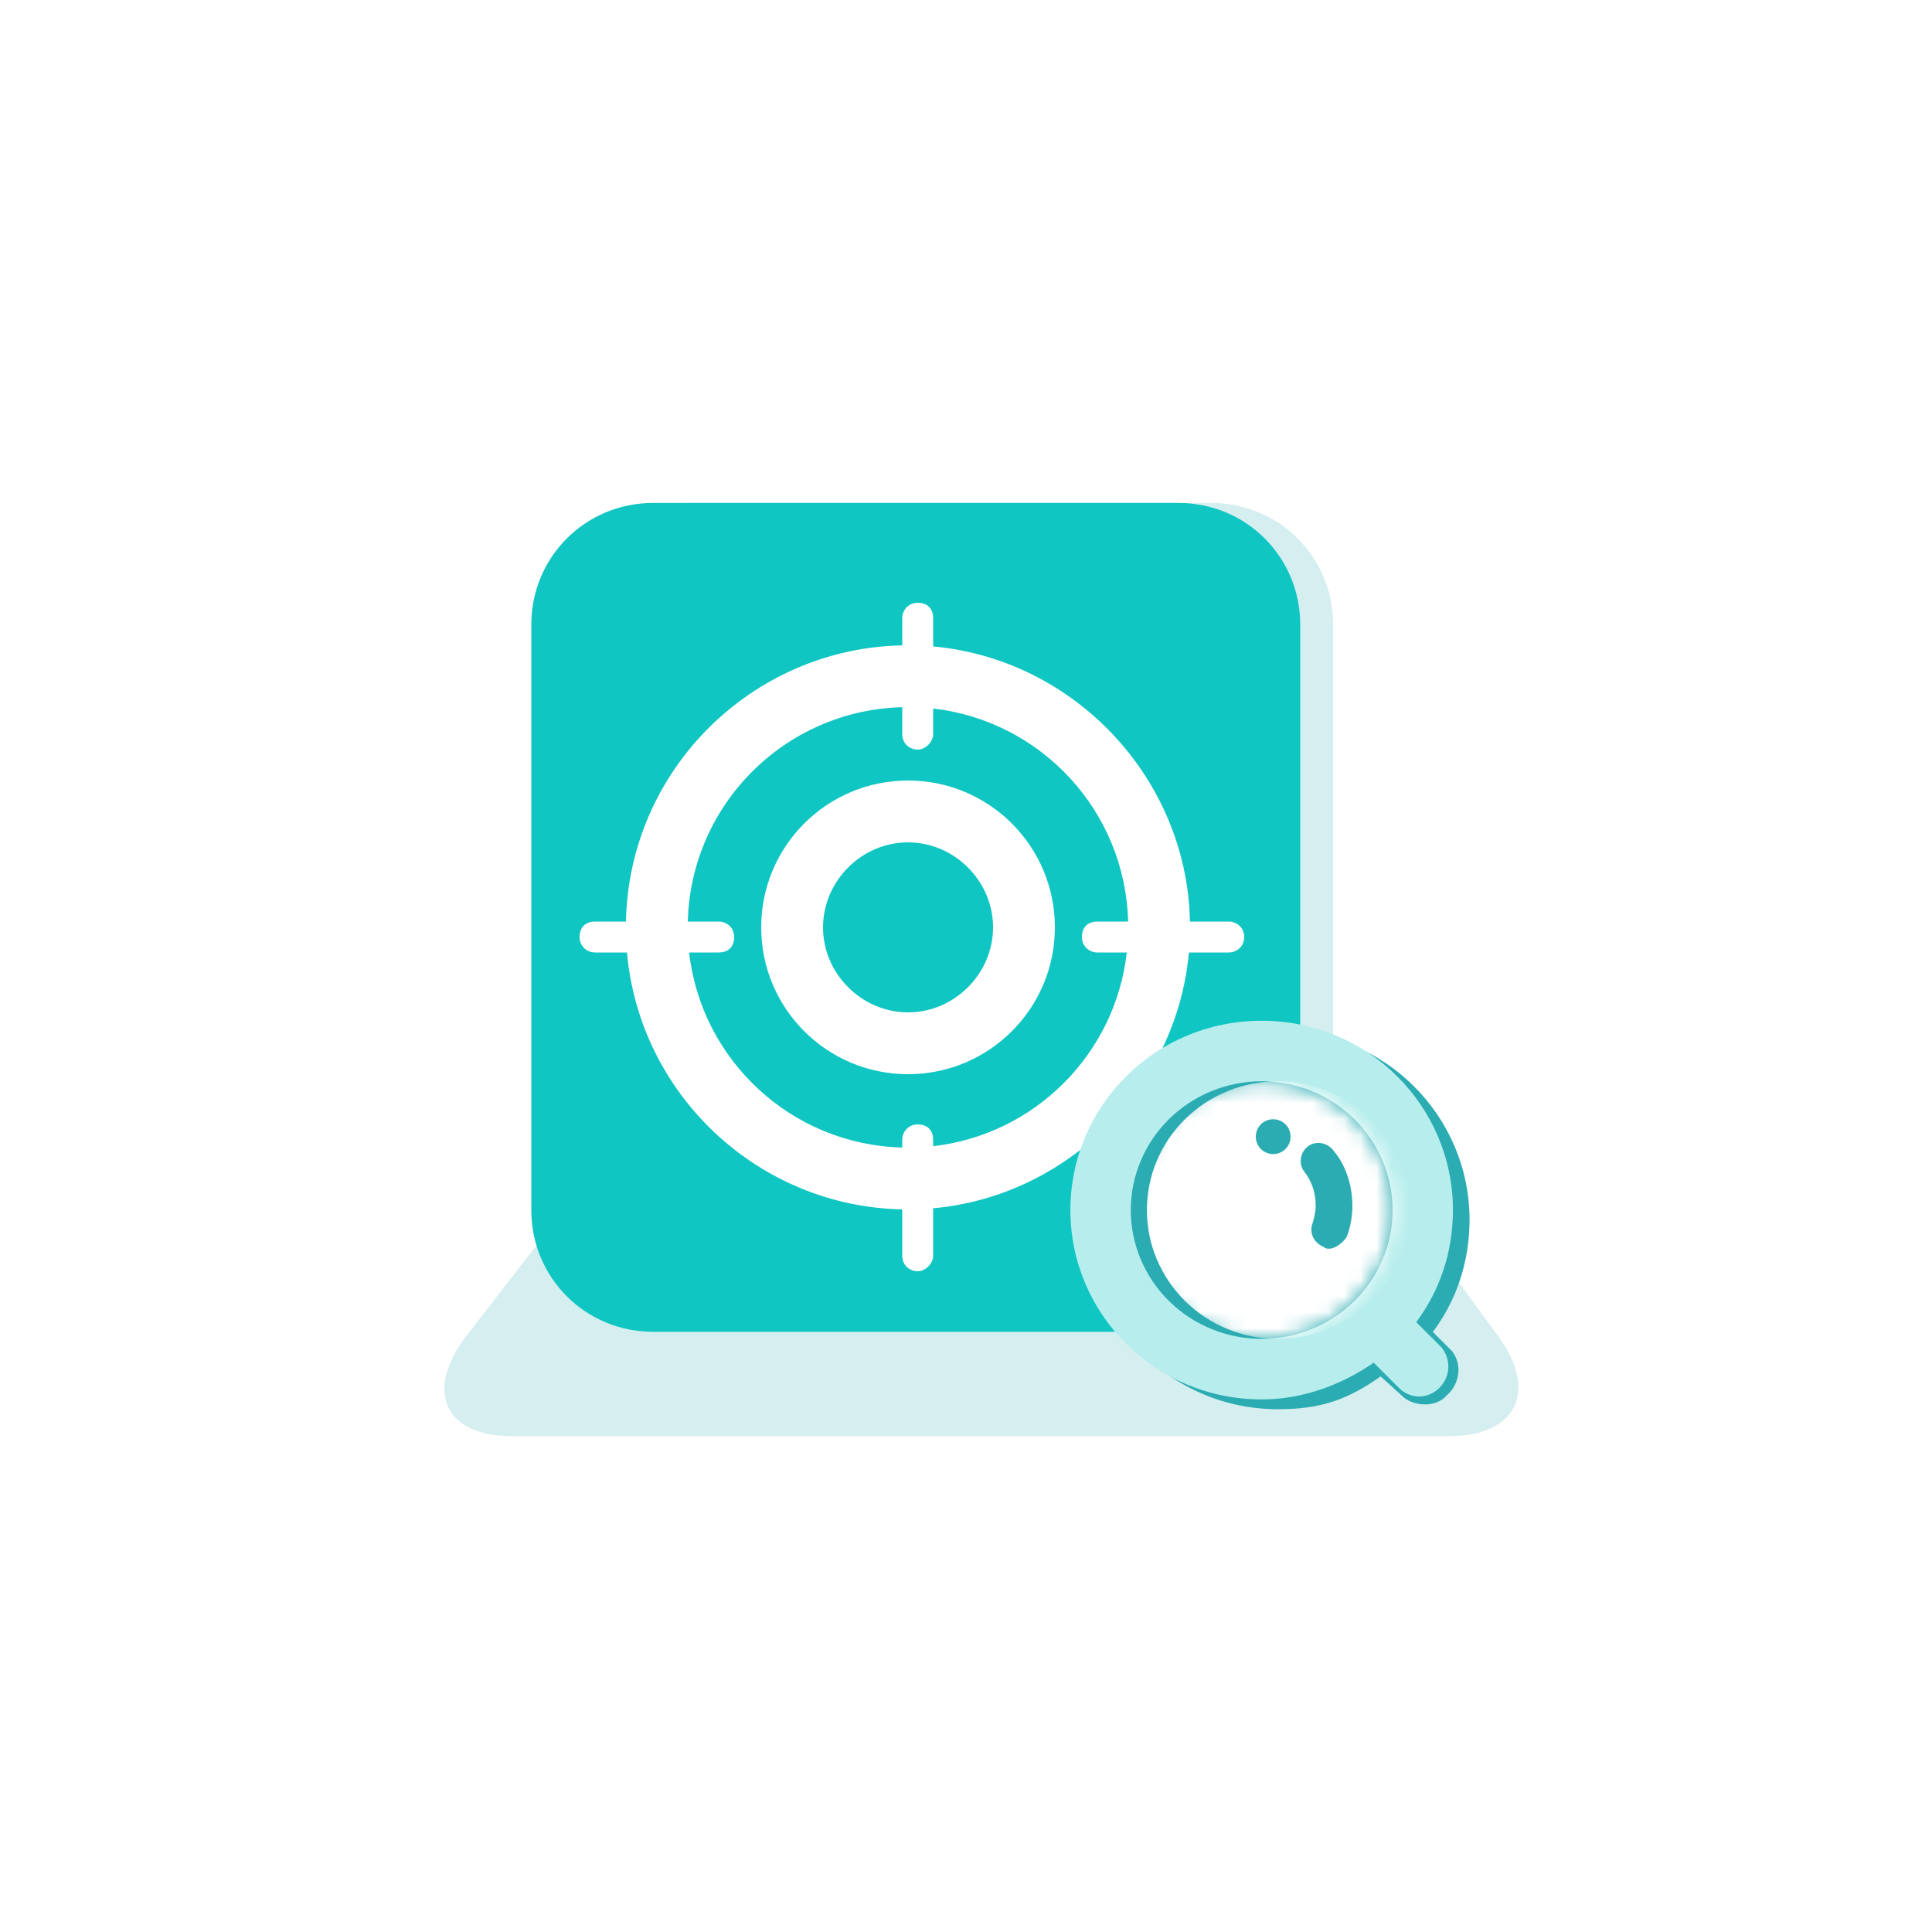 <svg width="120" height="120" viewBox="0 0 120 120" fill="none" xmlns="http://www.w3.org/2000/svg">
<g id="Frame">
<g id="Frame_2">
<path id="Vector" d="M35.757 74.2H86.637L93.117 83.08C95.517 86.44 94.197 89.2 89.997 89.2H31.797C27.717 89.2 26.397 86.56 28.797 83.2L35.757 74.2Z" fill="#D5EEF0"/>
<path id="Vector_2" d="M42.724 31.24H75.244C79.444 31.24 82.804 34.6 82.804 38.8V75.16C82.804 79.36 79.444 82.72 75.244 82.72H42.724C38.524 82.72 35.164 79.36 35.164 75.16V38.8C35.164 34.6 38.524 31.24 42.724 31.24Z" fill="#D5EEF0"/>
<path id="Vector_3" d="M40.56 31.24H73.2C77.4 31.24 80.76 34.6 80.76 38.8V75.16C80.76 79.36 77.4 82.72 73.2 82.72H40.56C36.36 82.72 33 79.36 33 75.16V38.8C33 34.6 36.36 31.24 40.56 31.24Z" fill="#0FC6C2"/>
<g id="Union" filter="url(#filter0_d_2531_28571)">
<path fill-rule="evenodd" clip-rule="evenodd" d="M47.28 55.6C47.28 60.64 51.36 64.72 56.4 64.72C61.44 64.72 65.52 60.64 65.52 55.6C65.52 50.56 61.44 46.48 56.4 46.48C51.36 46.48 47.28 50.56 47.28 55.6ZM51.12 55.6C51.12 52.72 53.52 50.32 56.4 50.32C59.28 50.32 61.68 52.72 61.68 55.6C61.68 58.48 59.28 60.88 56.4 60.88C53.52 60.88 51.12 58.48 51.12 55.6ZM56.04 43.6C56.04 44.2 56.52 44.56 57 44.56C57.48 44.56 57.96 44.08 57.96 43.6V42.008C64.665 42.771 69.894 48.373 70.07 55.24H68.16C67.56 55.24 67.2 55.6 67.2 56.2C67.2 56.8 67.68 57.16 68.16 57.16H69.987C69.272 63.471 64.27 68.474 57.96 69.192V68.8C57.96 68.2 57.6 67.84 57 67.84C56.4 67.84 56.04 68.32 56.04 68.8V69.276C49.169 69.101 43.563 63.869 42.803 57.16H44.64C45.24 57.16 45.6 56.8 45.6 56.2C45.6 55.6 45.12 55.24 44.64 55.24H42.72C42.907 47.965 48.764 42.11 56.04 41.925V43.6ZM57.96 38.151V36.4C57.96 35.8 57.6 35.44 57 35.44C56.4 35.44 56.04 35.92 56.04 36.4V38.084C46.719 38.271 39.069 45.808 38.879 55.24H36.96C36.36 55.24 36 55.6 36 56.2C36 56.8 36.48 57.16 36.96 57.16H38.944C39.727 66.024 47.118 72.938 56.04 73.117V76C56.04 76.6 56.52 76.96 57 76.96C57.48 76.96 57.96 76.48 57.96 76V73.049C66.326 72.292 73.09 65.528 73.845 57.16H76.32C76.8 57.16 77.28 56.8 77.28 56.2C77.28 55.6 76.8 55.24 76.32 55.24H73.911C73.727 46.328 66.723 38.944 57.96 38.151Z" fill="white"/>
</g>
<path id="Vector_4" d="M90.196 83.93L88.996 82.73C90.436 80.81 91.276 78.41 91.276 75.77C91.276 69.29 85.996 64.01 79.396 64.01C72.796 64.01 67.516 69.29 67.516 75.77C67.516 82.25 72.796 87.53 79.396 87.53C82.036 87.53 83.716 86.93 85.756 85.49L87.076 86.69C87.796 87.41 89.236 87.41 89.836 86.69C90.556 86.09 90.916 84.89 90.196 83.93Z" fill="#2BACB2"/>
<path id="Vector_5" d="M89.524 83.68L87.964 82.12C89.404 80.2 90.244 77.8 90.244 75.16C90.244 68.68 84.964 63.4 78.364 63.4C71.764 63.4 66.484 68.68 66.484 75.16C66.484 81.64 71.764 86.92 78.364 86.92C81.004 86.92 83.404 85.96 85.324 84.64L86.884 86.2C87.604 86.92 88.684 86.92 89.404 86.2C90.124 85.48 90.124 84.4 89.524 83.68Z" fill="#B7EEED"/>
<path id="Vector_6" d="M70.234 75.16C70.234 77.282 71.091 79.317 72.616 80.817C74.141 82.317 76.209 83.16 78.365 83.16C80.522 83.16 82.59 82.317 84.115 80.817C85.64 79.317 86.497 77.282 86.497 75.16C86.497 73.038 85.64 71.004 84.115 69.503C82.59 68.003 80.522 67.16 78.365 67.16C76.209 67.16 74.141 68.003 72.616 69.503C71.091 71.004 70.234 73.038 70.234 75.16Z" fill="#2BACB2"/>
<g id="Mask group">
<mask id="mask0_2531_28571" style="mask-type:alpha" maskUnits="userSpaceOnUse" x="70" y="67" width="17" height="17">
<path id="Vector_7" d="M70.234 75.16C70.234 77.282 71.091 79.317 72.616 80.817C74.141 82.317 76.209 83.16 78.365 83.16C80.522 83.16 82.59 82.317 84.115 80.817C85.64 79.317 86.497 77.282 86.497 75.16C86.497 73.038 85.64 71.004 84.115 69.503C82.59 68.003 80.522 67.16 78.365 67.16C76.209 67.16 74.141 68.003 72.616 69.503C71.091 71.004 70.234 73.038 70.234 75.16Z" fill="white"/>
</mask>
<g mask="url(#mask0_2531_28571)">
<path id="Vector_8" d="M71.234 75.16C71.234 77.282 72.091 79.317 73.616 80.817C75.141 82.317 77.209 83.16 79.365 83.16C81.522 83.16 83.59 82.317 85.115 80.817C86.64 79.317 87.497 77.282 87.497 75.16C87.497 73.038 86.64 71.004 85.115 69.503C83.59 68.003 81.522 67.16 79.365 67.16C77.209 67.16 75.141 68.003 73.616 69.503C72.091 71.004 71.234 73.038 71.234 75.16Z" fill="white"/>
</g>
</g>
<path id="Vector_9" d="M82.56 77.559C82.44 77.559 82.32 77.559 82.2 77.439C81.6 77.2 81.36 76.6 81.48 76.12C81.6 75.76 81.72 75.279 81.72 74.919C81.72 74.079 81.48 73.359 81 72.76C80.64 72.279 80.76 71.559 81.24 71.2C81.72 70.84 82.44 70.96 82.8 71.439C83.64 72.4 84 73.719 84 74.919C84 75.519 83.88 76.24 83.64 76.84C83.4 77.2 82.92 77.559 82.56 77.559ZM79.08 71.68C79.68 71.68 80.16 71.2 80.16 70.6C80.16 69.999 79.68 69.519 79.08 69.519C78.48 69.519 78 69.999 78 70.6C78 71.2 78.48 71.68 79.08 71.68Z" fill="#2BACB2"/>
</g>
</g>
<defs>
<filter id="filter0_d_2531_28571" x="32" y="33.44" width="49.281" height="49.52" filterUnits="userSpaceOnUse" color-interpolation-filters="sRGB">
<feFlood flood-opacity="0" result="BackgroundImageFix"/>
<feColorMatrix in="SourceAlpha" type="matrix" values="0 0 0 0 0 0 0 0 0 0 0 0 0 0 0 0 0 0 127 0" result="hardAlpha"/>
<feOffset dy="2"/>
<feGaussianBlur stdDeviation="2"/>
<feComposite in2="hardAlpha" operator="out"/>
<feColorMatrix type="matrix" values="0 0 0 0 0 0 0 0 0 0 0 0 0 0 0 0 0 0 0.25 0"/>
<feBlend mode="normal" in2="BackgroundImageFix" result="effect1_dropShadow_2531_28571"/>
<feBlend mode="normal" in="SourceGraphic" in2="effect1_dropShadow_2531_28571" result="shape"/>
</filter>
</defs>
</svg>
